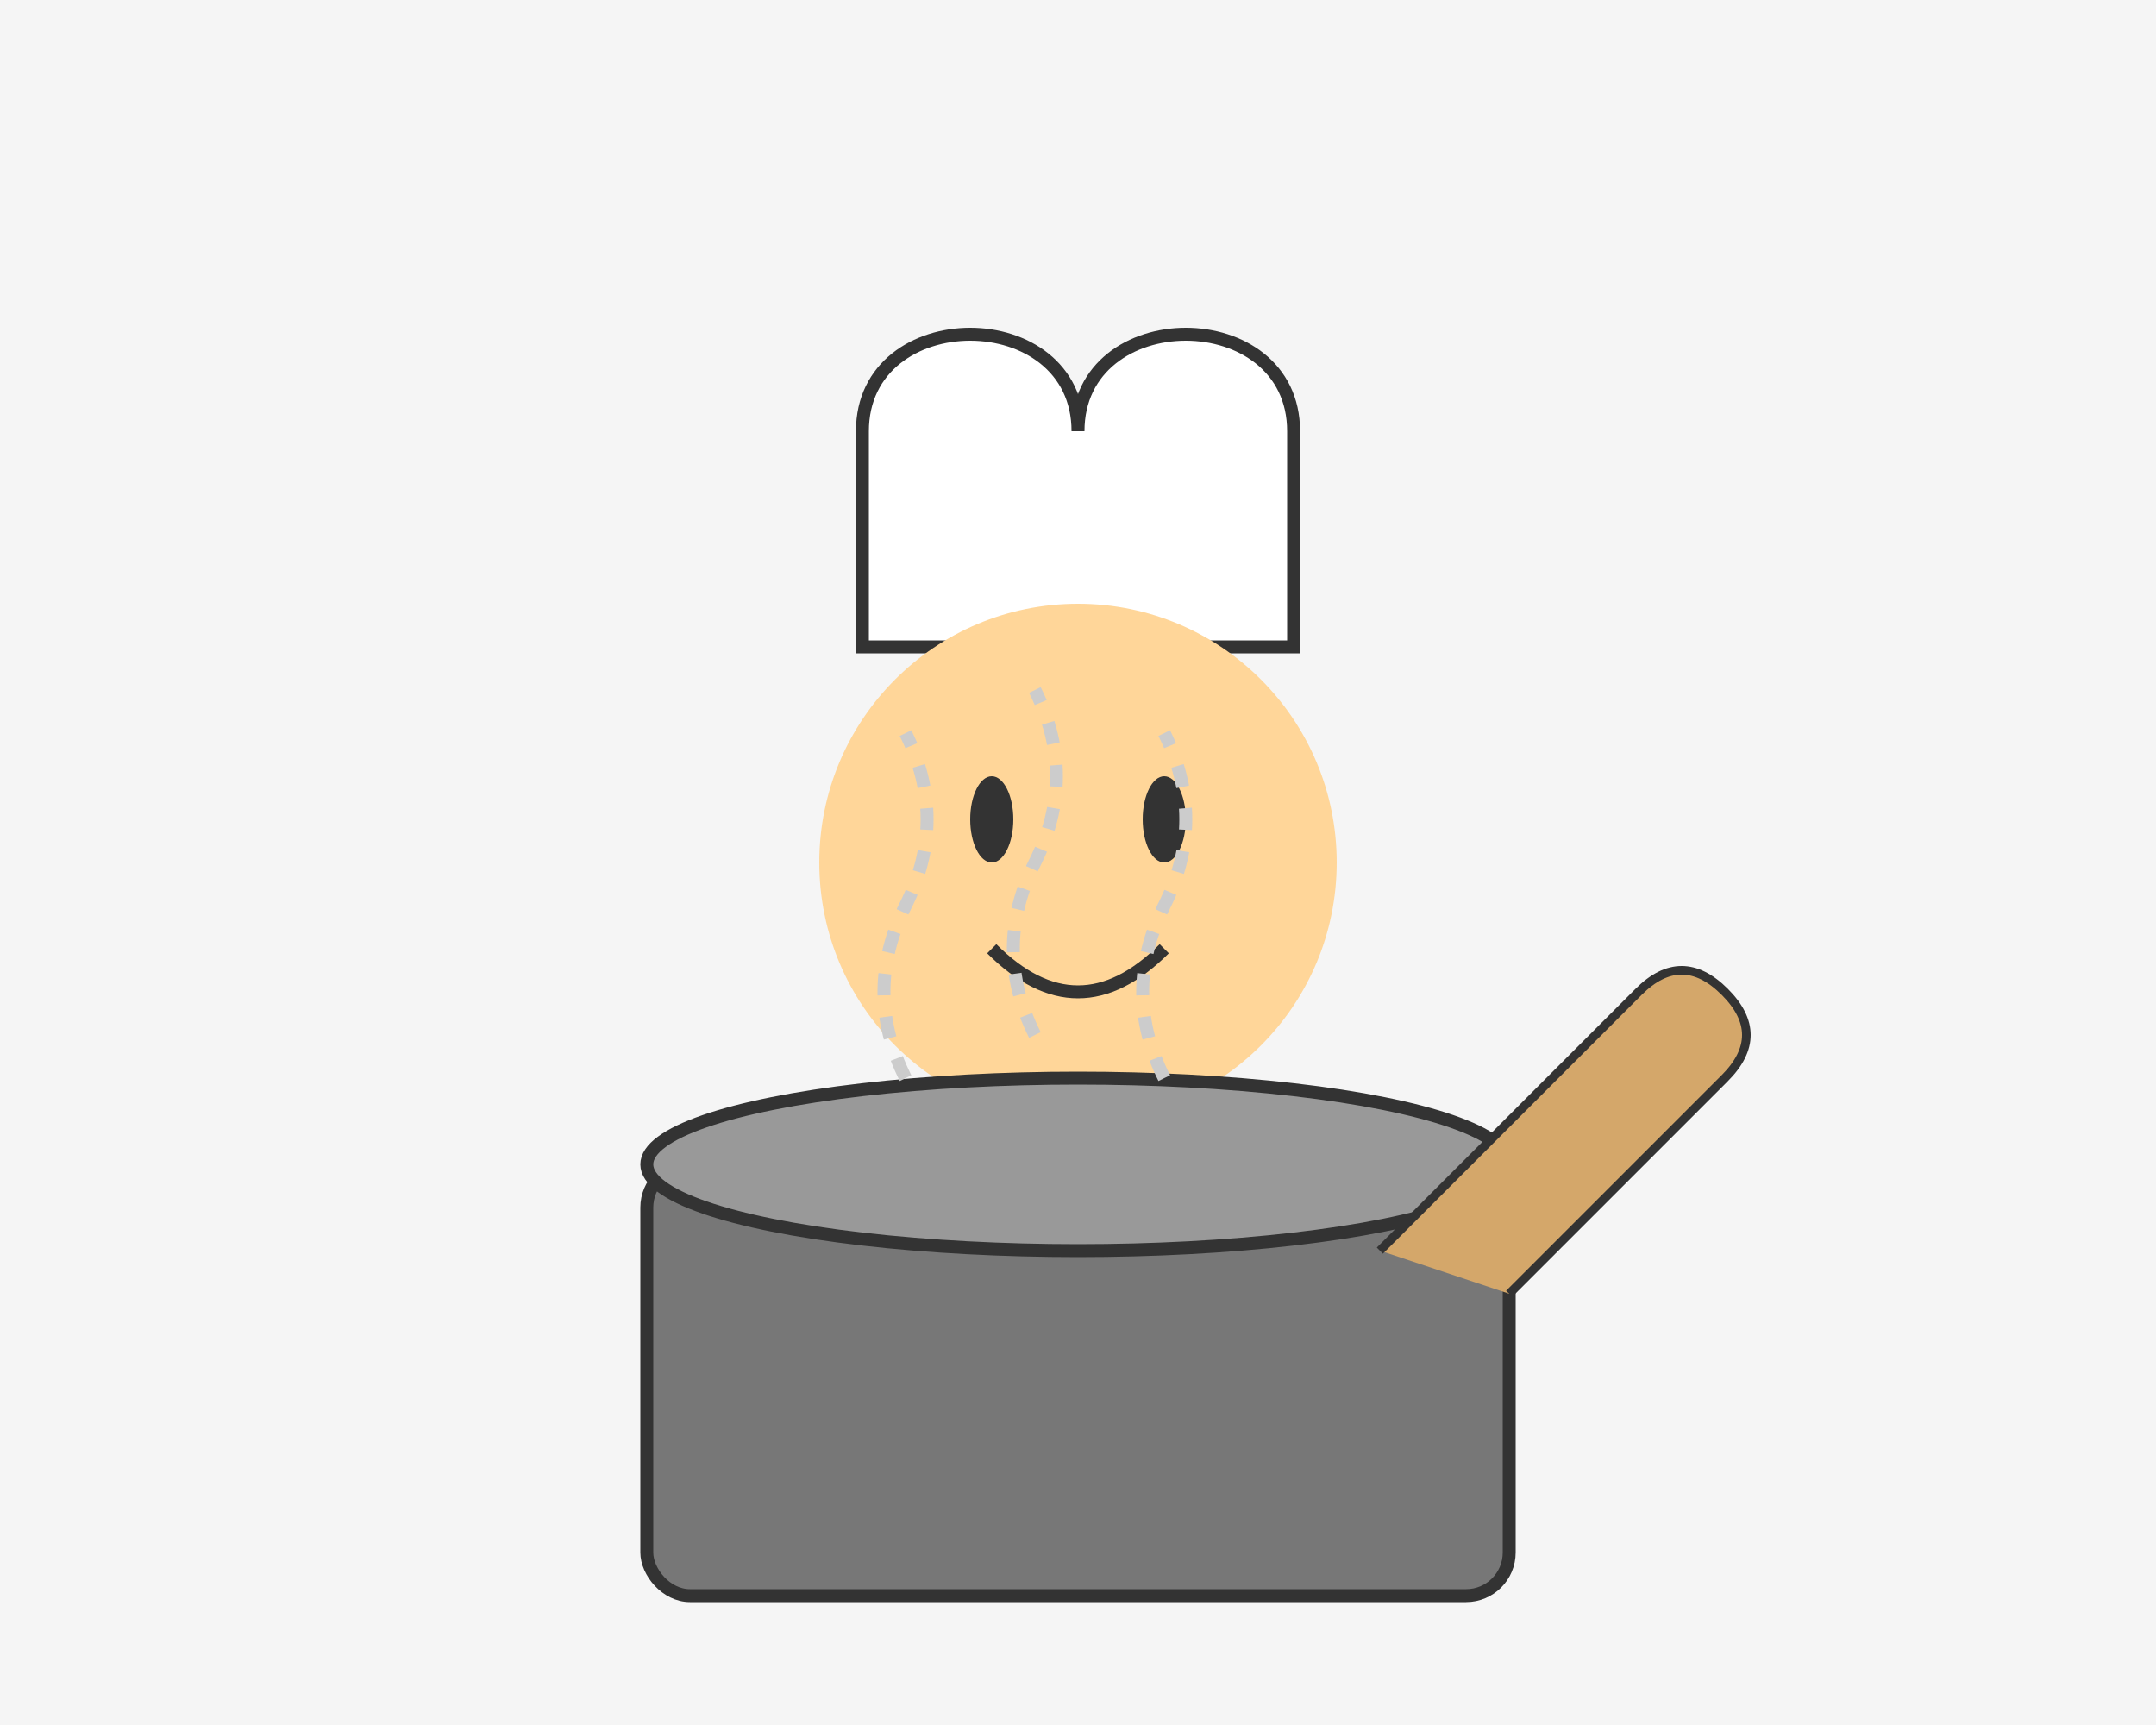 <?xml version="1.0" encoding="UTF-8"?>
<svg xmlns="http://www.w3.org/2000/svg" width="500" height="400" viewBox="0 0 500 400">
  <rect width="100%" height="100%" fill="#f5f5f5"/>
  <g transform="translate(50, 50)">
    <!-- Chef hat -->
    <path d="M200,50 C200,20 150,20 150,50 L150,100 L250,100 L250,50 C250,20 200,20 200,50 Z" fill="white" stroke="#333" stroke-width="3"/>
    <!-- Chef face -->
    <circle cx="200" cy="150" r="60" fill="#ffd699"/>
    <ellipse cx="180" cy="140" rx="5" ry="10" fill="#333"/>
    <ellipse cx="220" cy="140" rx="5" ry="10" fill="#333"/>
    <path d="M180,170 Q200,190 220,170" fill="none" stroke="#333" stroke-width="3"/>
    <!-- Cooking pot -->
    <rect x="100" y="220" width="200" height="100" rx="10" fill="#777" stroke="#333" stroke-width="3"/>
    <ellipse cx="200" cy="220" rx="100" ry="20" fill="#999" stroke="#333" stroke-width="3"/>
    <!-- Steam -->
    <path d="M160,200 Q150,180 160,160 Q170,140 160,120" fill="none" stroke="#ccc" stroke-width="3" stroke-dasharray="5,5"/>
    <path d="M190,190 Q180,170 190,150 Q200,130 190,110" fill="none" stroke="#ccc" stroke-width="3" stroke-dasharray="5,5"/>
    <path d="M220,200 Q210,180 220,160 Q230,140 220,120" fill="none" stroke="#ccc" stroke-width="3" stroke-dasharray="5,5"/>
    <!-- Spoon -->
    <path d="M300,250 L350,200 Q360,190 350,180 Q340,170 330,180 L270,240" fill="#d4a76a" stroke="#333" stroke-width="2"/>
  </g>
</svg>